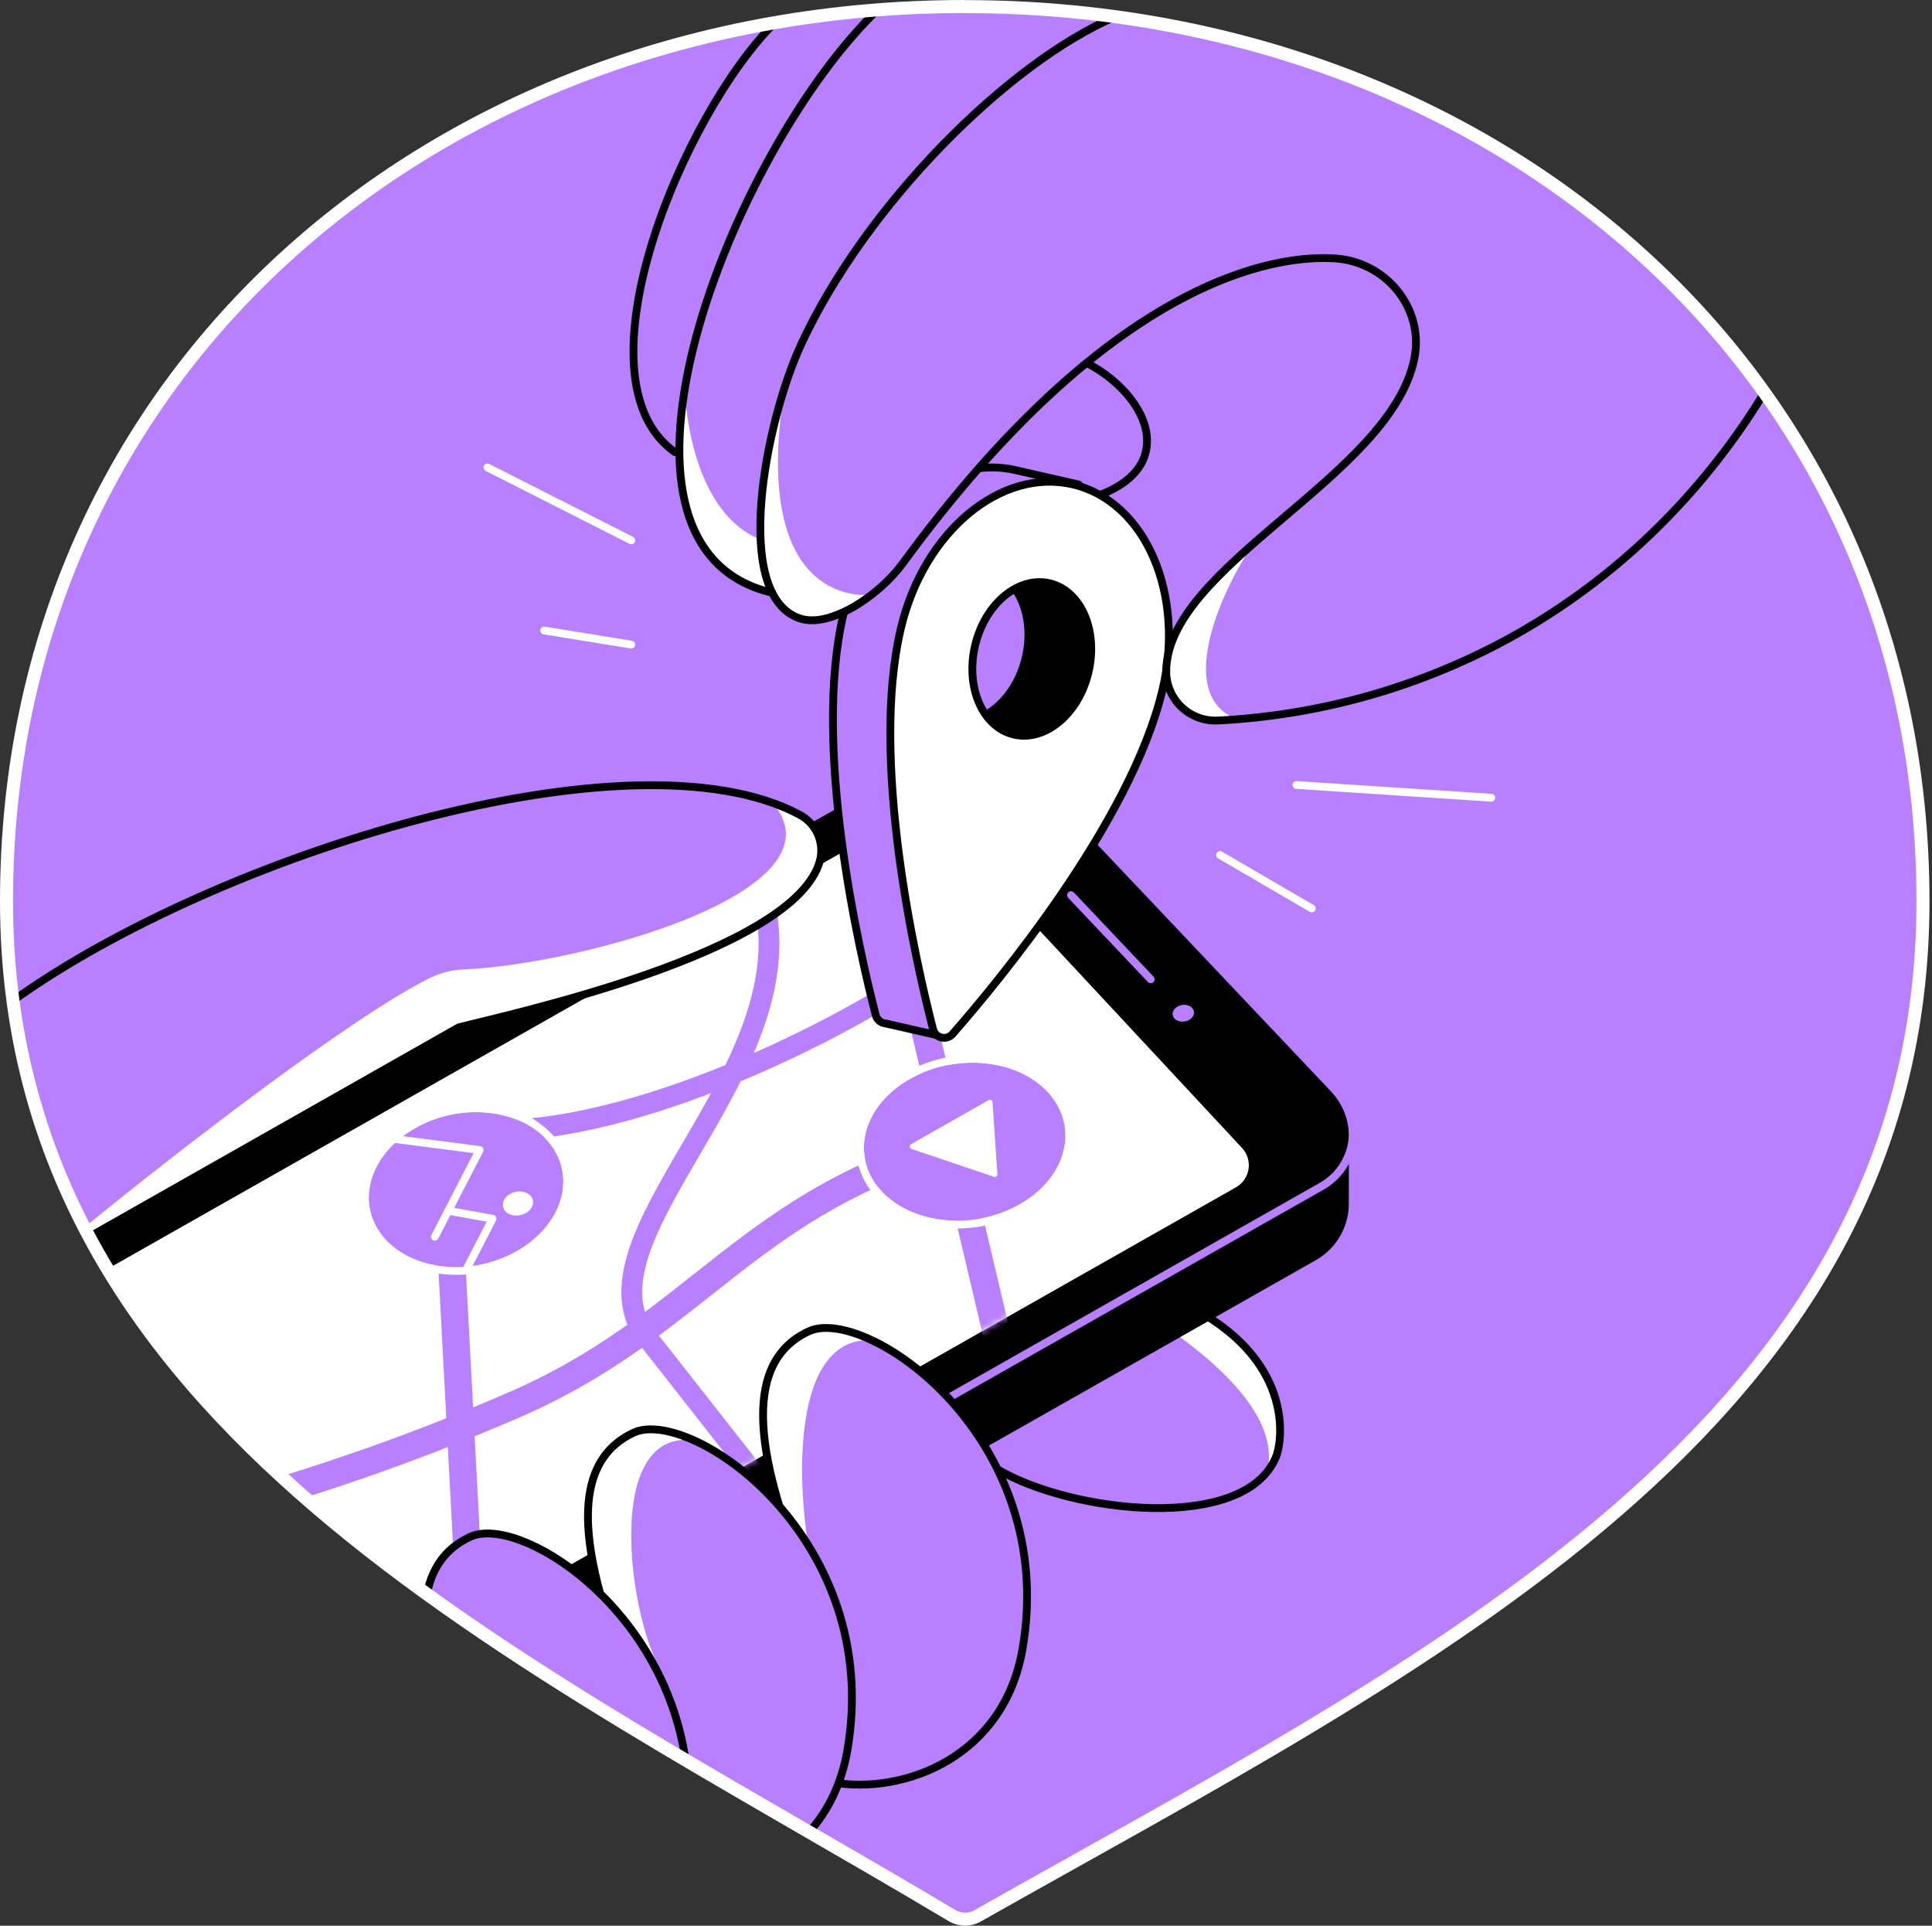 <svg width="297" height="296" viewBox="0 0 297 296" fill="none" xmlns="http://www.w3.org/2000/svg">
  <rect x="0" y="0" width="297" height="296" fill="#333333" stroke="none"/>
  <path d="M148.307 1C66.953 1 1 57.158 1 138.508C1 219.078 79.712 254.693 146.361 294.447C146.951 294.801 147.626 294.992 148.314 295C149.003 295.008 149.682 294.832 150.28 294.491C218.59 255.839 295.614 219.085 295.614 138.525C295.614 57.172 229.66 1.014 148.307 1.014" fill="#B880FF"/>
  <path d="M148.307 1C66.953 1 1 57.158 1 138.508C1 219.078 79.712 254.693 146.361 294.447C146.951 294.801 147.626 294.992 148.314 295C149.003 295.007 149.682 294.832 150.28 294.491C218.59 255.839 295.614 219.085 295.614 138.525C295.614 57.172 229.66 1.014 148.307 1.014" stroke="white" stroke-width="1.2" stroke-miterlimit="10"/>
  <path d="M181.907 200.335L178.432 203.441C187.02 209.205 196.829 217.82 194.815 226.198C195.361 225.52 195.808 224.767 196.144 223.964C197.215 221.377 199.009 208.571 181.907 200.335Z" fill="white"/>
  <path d="M153.35 225.852C164.647 232.559 191.324 235.658 196.145 223.964C197.217 221.377 199.01 208.571 181.905 200.335" stroke="black" stroke-width="1.2" stroke-linecap="round" stroke-linejoin="round"/>
  <path d="M78 253.173L35 219L14 189.966L144.753 115.818C146.584 114.78 148.71 114.385 150.792 114.697C152.873 115.008 154.791 116.008 156.237 117.537L204.19 168.192C205.172 169.23 205.905 170.477 206.334 171.84C206.762 173.202 206.875 174.645 206.664 176.057C206.453 177.47 205.924 178.817 205.115 179.994C204.307 181.172 203.242 182.151 202 182.856L78 253.173Z" fill="black" stroke="black" stroke-width="1.2" stroke-linecap="round" stroke-linejoin="round"/>
  <path d="M206.767 174.449L200.664 174.788L156.247 127.855C154.8 126.327 152.883 125.328 150.801 125.017C148.72 124.707 146.594 125.102 144.764 126.14L18.5 197.731L26.5 208.5L41 224.5L60 241L86.5 258.668L202 193.171C203.486 192.328 204.714 191.094 205.55 189.604C206.387 188.114 206.801 186.423 206.747 184.715L206.767 174.449Z" fill="black" stroke="black" stroke-width="1.2" stroke-linecap="round" stroke-linejoin="round"/>
  <path d="M72.001 249.427L48.501 231.5L31.501 215.5L16.621 195L139.316 125.417C140.08 124.984 140.967 124.821 141.835 124.955C142.703 125.088 143.501 125.51 144.1 126.153L190.93 176.452C191.332 176.883 191.631 177.4 191.804 177.964C191.978 178.527 192.021 179.123 191.932 179.706C191.842 180.288 191.621 180.843 191.286 181.329C190.951 181.814 190.511 182.217 189.998 182.508L72.001 249.427Z" fill="white"/>
  <mask id="mask0_1456_36074" style="mask-type:alpha" maskUnits="userSpaceOnUse" x="16" y="124" width="176" height="126">
    <path d="M49.501 233L31.501 214.5L16.621 195L139.316 125.417C140.08 124.984 140.967 124.821 141.835 124.955C142.704 125.088 143.501 125.51 144.1 126.153L190.93 176.452C191.332 176.883 191.631 177.4 191.805 177.964C191.978 178.527 192.022 179.123 191.932 179.706C191.842 180.288 191.621 180.843 191.287 181.329C190.952 181.814 190.511 182.217 189.998 182.508L72.001 249.427L49.501 233Z" fill="white"/>
  </mask>
  <g mask="url(#mask0_1456_36074)">
    <path d="M79.435 192.32C72.359 196.341 63.109 195.3 58.831 190.045C54.552 184.789 56.837 177.371 63.842 173.4C70.847 169.43 80.011 170.39 84.348 175.574C88.684 180.758 86.525 188.299 79.435 192.32Z" fill="#B880FF"/>
    <path d="M80.835 186.468C79.733 187.095 78.296 186.932 77.631 186.112C76.966 185.291 77.319 184.142 78.411 183.521C79.503 182.901 80.927 183.053 81.601 183.86C82.276 184.667 81.93 185.844 80.835 186.468Z" fill="white"/>
    <path d="M134.295 124.908L153.367 205.739" stroke="#B880FF" stroke-width="4.2" stroke-miterlimit="10"/>
    <path d="M148.307 175.485C115.053 184.342 107.621 203.553 78.987 215.965C65.252 221.923 51.135 226.959 36.73 231.04" stroke="#B880FF" stroke-width="4.2" stroke-miterlimit="10"/>
    <path d="M116.395 135.09C126.759 162.14 89.08 188.379 98.709 204.597L116.001 226.612" stroke="#B880FF" stroke-width="3.2" stroke-miterlimit="10"/>
    <path d="M68.85 182.854L72.498 251.699" stroke="#B880FF" stroke-width="4.2" stroke-miterlimit="10"/>
    <path d="M140.341 150.531C127.965 158.936 95.053 175.54 72.502 173.618" stroke="#B880FF" stroke-width="3.2" stroke-miterlimit="10"/>
    <path d="M60.559 175.064L73.738 176.763L66.848 190.098" stroke="white" stroke-width="1.2" stroke-linecap="round" stroke-linejoin="round"/>
    <path d="M68.91 186.108L75.722 187.336L71.636 195.246" stroke="white" stroke-width="1.2" stroke-linecap="round" stroke-linejoin="round"/>
    <path d="M73.175 170.935C77.62 170.935 81.811 172.522 84.364 175.557C88.728 180.781 86.541 188.298 79.451 192.32C76.6 193.924 73.385 194.768 70.114 194.771C65.604 194.771 61.366 193.133 58.847 190.024C54.602 184.789 56.853 177.35 63.858 173.38C66.708 171.776 69.922 170.933 73.192 170.932L73.175 170.935ZM73.192 169.745C69.717 169.743 66.299 170.639 63.272 172.346C59.203 174.658 56.436 178.205 55.707 182.077C55.412 183.599 55.458 185.169 55.842 186.672C56.225 188.175 56.936 189.574 57.925 190.77C60.596 194.066 65.045 195.954 70.131 195.954C73.607 195.956 77.024 195.059 80.052 193.35C84.164 191.018 86.927 187.444 87.636 183.545C87.917 181.999 87.848 180.41 87.434 178.894C87.019 177.378 86.271 175.975 85.242 174.787C82.561 171.579 78.159 169.738 73.165 169.738L73.192 169.745Z" fill="white"/>
    <path d="M156.733 185.135C149.504 189.234 139.875 188.186 135.25 182.795C130.625 177.404 132.744 169.877 139.882 165.843C147.019 161.808 156.573 162.774 161.242 168.06C165.911 173.346 163.958 181.036 156.733 185.135Z" fill="#B880FF"/>
    <path d="M149.494 163.341C154.108 163.341 158.516 164.958 161.256 168.05C165.969 173.37 163.968 181.036 156.733 185.135C153.795 186.779 150.483 187.638 147.117 187.631C142.435 187.631 137.963 185.963 135.25 182.796C130.659 177.459 132.744 169.878 139.882 165.843C142.819 164.202 146.129 163.344 149.494 163.351V163.341ZM149.494 162.164C145.923 162.152 142.409 163.064 139.295 164.812C135.199 167.131 132.463 170.695 131.788 174.58C131.51 176.177 131.597 177.815 132.04 179.373C132.484 180.931 133.274 182.369 134.352 183.579C137.22 186.915 141.872 188.828 147.117 188.828C150.689 188.839 154.202 187.926 157.316 186.176C161.446 183.837 164.189 180.246 164.84 176.344C165.105 174.727 164.998 173.072 164.529 171.502C164.059 169.933 163.237 168.492 162.127 167.287C159.249 164.039 154.641 162.178 149.477 162.178L149.494 162.164Z" fill="white"/>
    <path d="M153.329 180.497L152.577 169.42C152.572 169.352 152.551 169.287 152.514 169.23C152.478 169.173 152.427 169.126 152.367 169.094C152.308 169.062 152.241 169.045 152.173 169.046C152.105 169.047 152.039 169.065 151.98 169.098L140.048 175.879C139.98 175.916 139.925 175.973 139.888 176.041C139.852 176.109 139.836 176.187 139.844 176.264C139.851 176.341 139.88 176.415 139.929 176.475C139.977 176.536 140.042 176.581 140.116 176.605L152.8 180.89C152.862 180.911 152.927 180.916 152.991 180.905C153.055 180.895 153.115 180.869 153.167 180.831C153.219 180.792 153.26 180.742 153.289 180.684C153.317 180.626 153.331 180.562 153.329 180.497Z" fill="white"/>
  </g>
  <path d="M205.387 167.667C206.369 168.705 207.102 169.952 207.53 171.315C207.958 172.678 208.071 174.12 207.86 175.533C207.648 176.946 207.118 178.292 206.31 179.47C205.502 180.648 204.436 181.626 203.193 182.331L78 253.324" stroke="#B880FF" stroke-width="1.2" stroke-linecap="round" stroke-linejoin="round"/>
  <path d="M164.643 137.593L176.893 150.531" stroke="#B880FF" stroke-width="1.2" stroke-linecap="round" stroke-linejoin="round"/>
  <path d="M182.802 156.773C182.036 157.207 181.012 157.112 180.52 156.526C180.028 155.939 180.256 155.169 181.012 154.725C181.768 154.281 182.785 154.386 183.28 154.959C183.775 155.532 183.568 156.339 182.802 156.773Z" fill="#B880FF"/>
  <path d="M105.196 58.335C102.51 74.118 105.372 87.996 118.71 91.115C119.439 89.837 120.168 85.093 120.901 83.815C109.261 83.062 105.44 68.744 105.196 58.335Z" fill="white"/>
  <path d="M167.026 55.795C172.17 58.321 177.876 64.37 175.95 70.11C173.964 76.043 163.856 78.288 158.096 77.468" stroke="black" stroke-width="1.2" stroke-linecap="round" stroke-linejoin="round"/>
  <path d="M170.875 80.258L165.827 74.477L156.174 72.28C145.076 69.635 133.216 79.491 129.687 94.295C124.821 114.692 132.06 146.106 134.62 156.03C134.707 156.372 134.898 156.678 135.167 156.908C135.435 157.137 135.767 157.278 136.118 157.312L145.365 159.414L152.146 138.369C159.534 127.99 167.163 115.248 169.875 103.866C171.455 97.241 171.096 90.751 169.227 85.36L170.875 80.258ZM157.652 101.164C156.123 107.582 150.983 111.854 146.171 110.708C141.36 109.562 138.712 103.429 140.231 97.01C141.75 90.592 146.904 86.32 151.712 87.466C156.52 88.612 159.195 94.746 157.662 101.164H157.652Z" fill="#B880FF" stroke="black" stroke-width="1.2" stroke-linecap="round" stroke-linejoin="round"/>
  <path d="M170.431 90.165L164.647 83.814H157.391L150.874 87.31C151.159 87.339 151.443 87.387 151.722 87.453C156.533 88.602 159.181 94.732 157.662 101.15C156.17 107.409 151.247 111.614 146.541 110.756V113.078L155.428 116.808L166.006 114.92C167.629 111.372 168.92 107.682 169.865 103.897C170.965 99.403 171.158 94.734 170.431 90.165Z" fill="black"/>
  <path d="M164.996 74.477C153.899 71.829 142.038 81.685 138.509 96.492C133.643 116.89 140.882 148.303 143.442 158.227C143.521 158.533 143.682 158.812 143.908 159.033C144.134 159.255 144.416 159.41 144.723 159.483C145.031 159.557 145.352 159.545 145.653 159.449C145.955 159.353 146.224 159.177 146.433 158.939C153.19 151.236 173.832 126.475 178.697 106.077C182.213 91.27 176.11 77.138 164.996 74.477ZM155.841 112.906C151.03 111.756 148.382 105.626 149.901 99.208C151.42 92.789 156.574 88.517 161.385 89.663C166.196 90.809 168.844 96.943 167.322 103.361C165.8 109.78 160.642 114.052 155.831 112.906H155.841Z" fill="white" stroke="black" stroke-width="1.2" stroke-linecap="round" stroke-linejoin="round"/>
  <path d="M173.878 5.876C157.197 10.447 134.103 29.332 123.165 52.913C117.635 64.835 112.448 91.495 122.928 95.051C127.594 96.638 135.168 91.529 138.779 86.592C170.823 42.779 196.117 39.053 205.37 39.734C213.168 40.311 218.98 47.485 217.417 55.151C213.721 73.304 179.212 86.948 179.279 103.277C179.288 104.297 179.504 105.305 179.913 106.239C180.322 107.174 180.916 108.015 181.66 108.714C182.403 109.413 183.28 109.954 184.238 110.304C185.196 110.654 186.215 110.807 187.234 110.753C202.201 109.992 216.83 106.022 230.128 99.11C252.087 87.647 264.751 70.954 271.13 60.5" fill="#B880FF"/>
  <path d="M120.602 59.602C115.855 75.898 114.116 91.45 122.928 95.051C125.301 96.028 133.91 91.409 133.91 91.409C133.91 91.409 115.112 94.159 120.602 59.602Z" fill="white"/>
  <path d="M193.249 83.062C185.657 89.688 179.249 96.231 179.279 103.277C179.289 104.297 179.504 105.305 179.913 106.239C180.322 107.174 180.916 108.016 181.66 108.714C182.403 109.413 183.28 109.954 184.238 110.304C185.196 110.655 186.215 110.807 187.234 110.753C188.163 110.706 189.132 110.641 190.143 110.56C178.822 106.169 190.997 85.087 193.249 83.062Z" fill="white"/>
  <path d="M171.5 2.548C155.072 9.564 133.184 31.314 123.165 52.913C117.635 64.834 112.448 91.494 122.928 95.051C127.594 96.638 135.168 91.528 138.779 86.591C170.823 42.778 196.117 39.052 205.37 39.734C213.168 40.31 218.98 47.485 217.417 55.151C213.721 73.304 179.212 86.947 179.279 103.276C179.288 104.296 179.504 105.304 179.913 106.239C180.322 107.173 180.916 108.015 181.66 108.714C182.403 109.412 183.28 109.953 184.238 110.303C185.196 110.654 186.215 110.807 187.234 110.753C202.201 109.992 216.83 106.021 230.128 99.109C252.087 87.647 264.751 70.954 271.13 60.5" stroke="black" stroke-width="1.2" stroke-linecap="round" stroke-linejoin="round"/>
  <path d="M134.914 1.5C112.599 22.948 88.305 84.004 118.71 91.115" stroke="black" stroke-width="1.2" stroke-linecap="round" stroke-linejoin="round"/>
  <path d="M119.099 3.5C105.079 17.381 87.837 58.25 103.744 69.49" stroke="black" stroke-width="1.2" stroke-linecap="round" stroke-linejoin="round"/>
  <path d="M83.656 96.912L97.049 99.085" stroke="white" stroke-width="1.2" stroke-linecap="round" stroke-linejoin="round"/>
  <path d="M74.932 71.85L97.048 83.062" stroke="white" stroke-width="1.2" stroke-linecap="round" stroke-linejoin="round"/>
  <path d="M187.562 131.425L201.65 139.644" stroke="white" stroke-width="1.2" stroke-linecap="round" stroke-linejoin="round"/>
  <path d="M229.243 122.62L199.305 120.66" stroke="white" stroke-width="1.2" stroke-linecap="round" stroke-linejoin="round"/>
  <path d="M5.5 171.5C3.434 165 3.435 163 2 153.815C33.178 131.405 97.115 111.476 122.878 125.21C124.127 125.856 125.121 126.907 125.697 128.19C126.273 129.473 126.398 130.913 126.051 132.276C122.247 146.54 77.491 156.082 70.507 157.923L13 189.5" fill="#B880FF"/>
  <path d="M70.507 157.922C77.491 156.081 122.247 146.54 126.051 132.276C126.398 130.913 126.274 129.473 125.697 128.19C125.121 126.906 124.127 125.856 122.878 125.21C121.566 124.521 120.206 123.927 118.809 123.434C130.303 137.06 89.311 148.263 71.182 149.019C69.457 149.091 67.765 149.517 66.211 150.27C54.841 155.807 28.857 175.686 13 188.642L13.932 190L70.507 157.922Z" fill="white"/>
  <path d="M2 153.815C33.178 131.405 97.115 111.476 122.878 125.21C124.127 125.856 125.121 126.907 125.697 128.19C126.273 129.473 126.398 130.913 126.051 132.276C122.247 146.54 77.491 156.082 70.507 157.923L13.941 190" stroke="black" stroke-width="1.2" stroke-linecap="round" stroke-linejoin="round"/>
  <path d="M123.308 241.242C113.814 217.864 116.663 208.198 124.325 204.641C133.063 200.572 162.835 220.817 157.183 253.489C154.315 270.059 139.027 275.867 128.024 273.981" fill="#B880FF"/>
  <path d="M133.934 205.98C131.171 205.099 125.987 203.895 124.339 204.661C116.663 208.218 113.801 217.884 123.322 241.262L123.498 242.476C123.505 242.521 123.521 242.564 123.546 242.602C123.571 242.641 123.604 242.673 123.643 242.697C123.682 242.72 123.725 242.736 123.771 242.741C123.816 242.746 123.862 242.741 123.905 242.727L125.939 244.992C122.796 235.658 119.758 205.509 133.934 205.98Z" fill="white"/>
  <path d="M123.308 241.242C113.814 217.864 116.663 208.198 124.325 204.641C133.063 200.572 162.835 220.817 157.183 253.489C154.315 270.059 139.027 275.867 128.024 273.981" stroke="black" stroke-width="1.2" stroke-linecap="round" stroke-linejoin="round"/>
  <path d="M96.387 256.839C86.894 233.444 89.745 223.794 97.404 220.22C106.142 216.172 135.911 236.4 130.259 269.072C129.367 274.224 127.274 278.336 124.483 281.5" fill="#B880FF"/>
  <path d="M106.656 221.38C102.859 219.685 99.536 219.237 97.42 220.221C90.3 223.52 87.333 232.088 94.498 251.905C96.291 252.468 99.451 255.567 101.245 256.13C96.491 247.135 93.016 219.702 106.656 221.38Z" fill="white"/>
  <path d="M96.387 256.839C86.894 233.444 89.745 223.794 97.404 220.22C106.142 216.172 135.911 236.4 130.259 269.072C129.369 274.214 127.283 278.319 124.5 281.48" stroke="black" stroke-width="1.2" stroke-linecap="round" stroke-linejoin="round"/>
  <path d="M65.627 245C66.513 240.495 68.939 237.782 72.279 236.231C79.632 232.808 101.864 246.59 105.376 270.5" fill="#B880FF"/>
  <path d="M105.376 270.5C101.864 246.59 79.632 232.808 72.279 236.231C68.939 237.782 66.513 240.495 65.627 245" stroke="black" stroke-width="1.2" stroke-linecap="round" stroke-linejoin="round"/>
  <path d="M148.307 1C66.953 1 1 57.158 1 138.508C1 219.078 79.712 254.693 146.361 294.447C146.951 294.801 147.626 294.992 148.314 295C149.003 295.008 149.682 294.832 150.28 294.491C218.59 255.839 295.614 219.085 295.614 138.525C295.614 57.172 229.66 1.014 148.307 1.014" stroke="white" stroke-width="2" stroke-miterlimit="10"/>
</svg>
